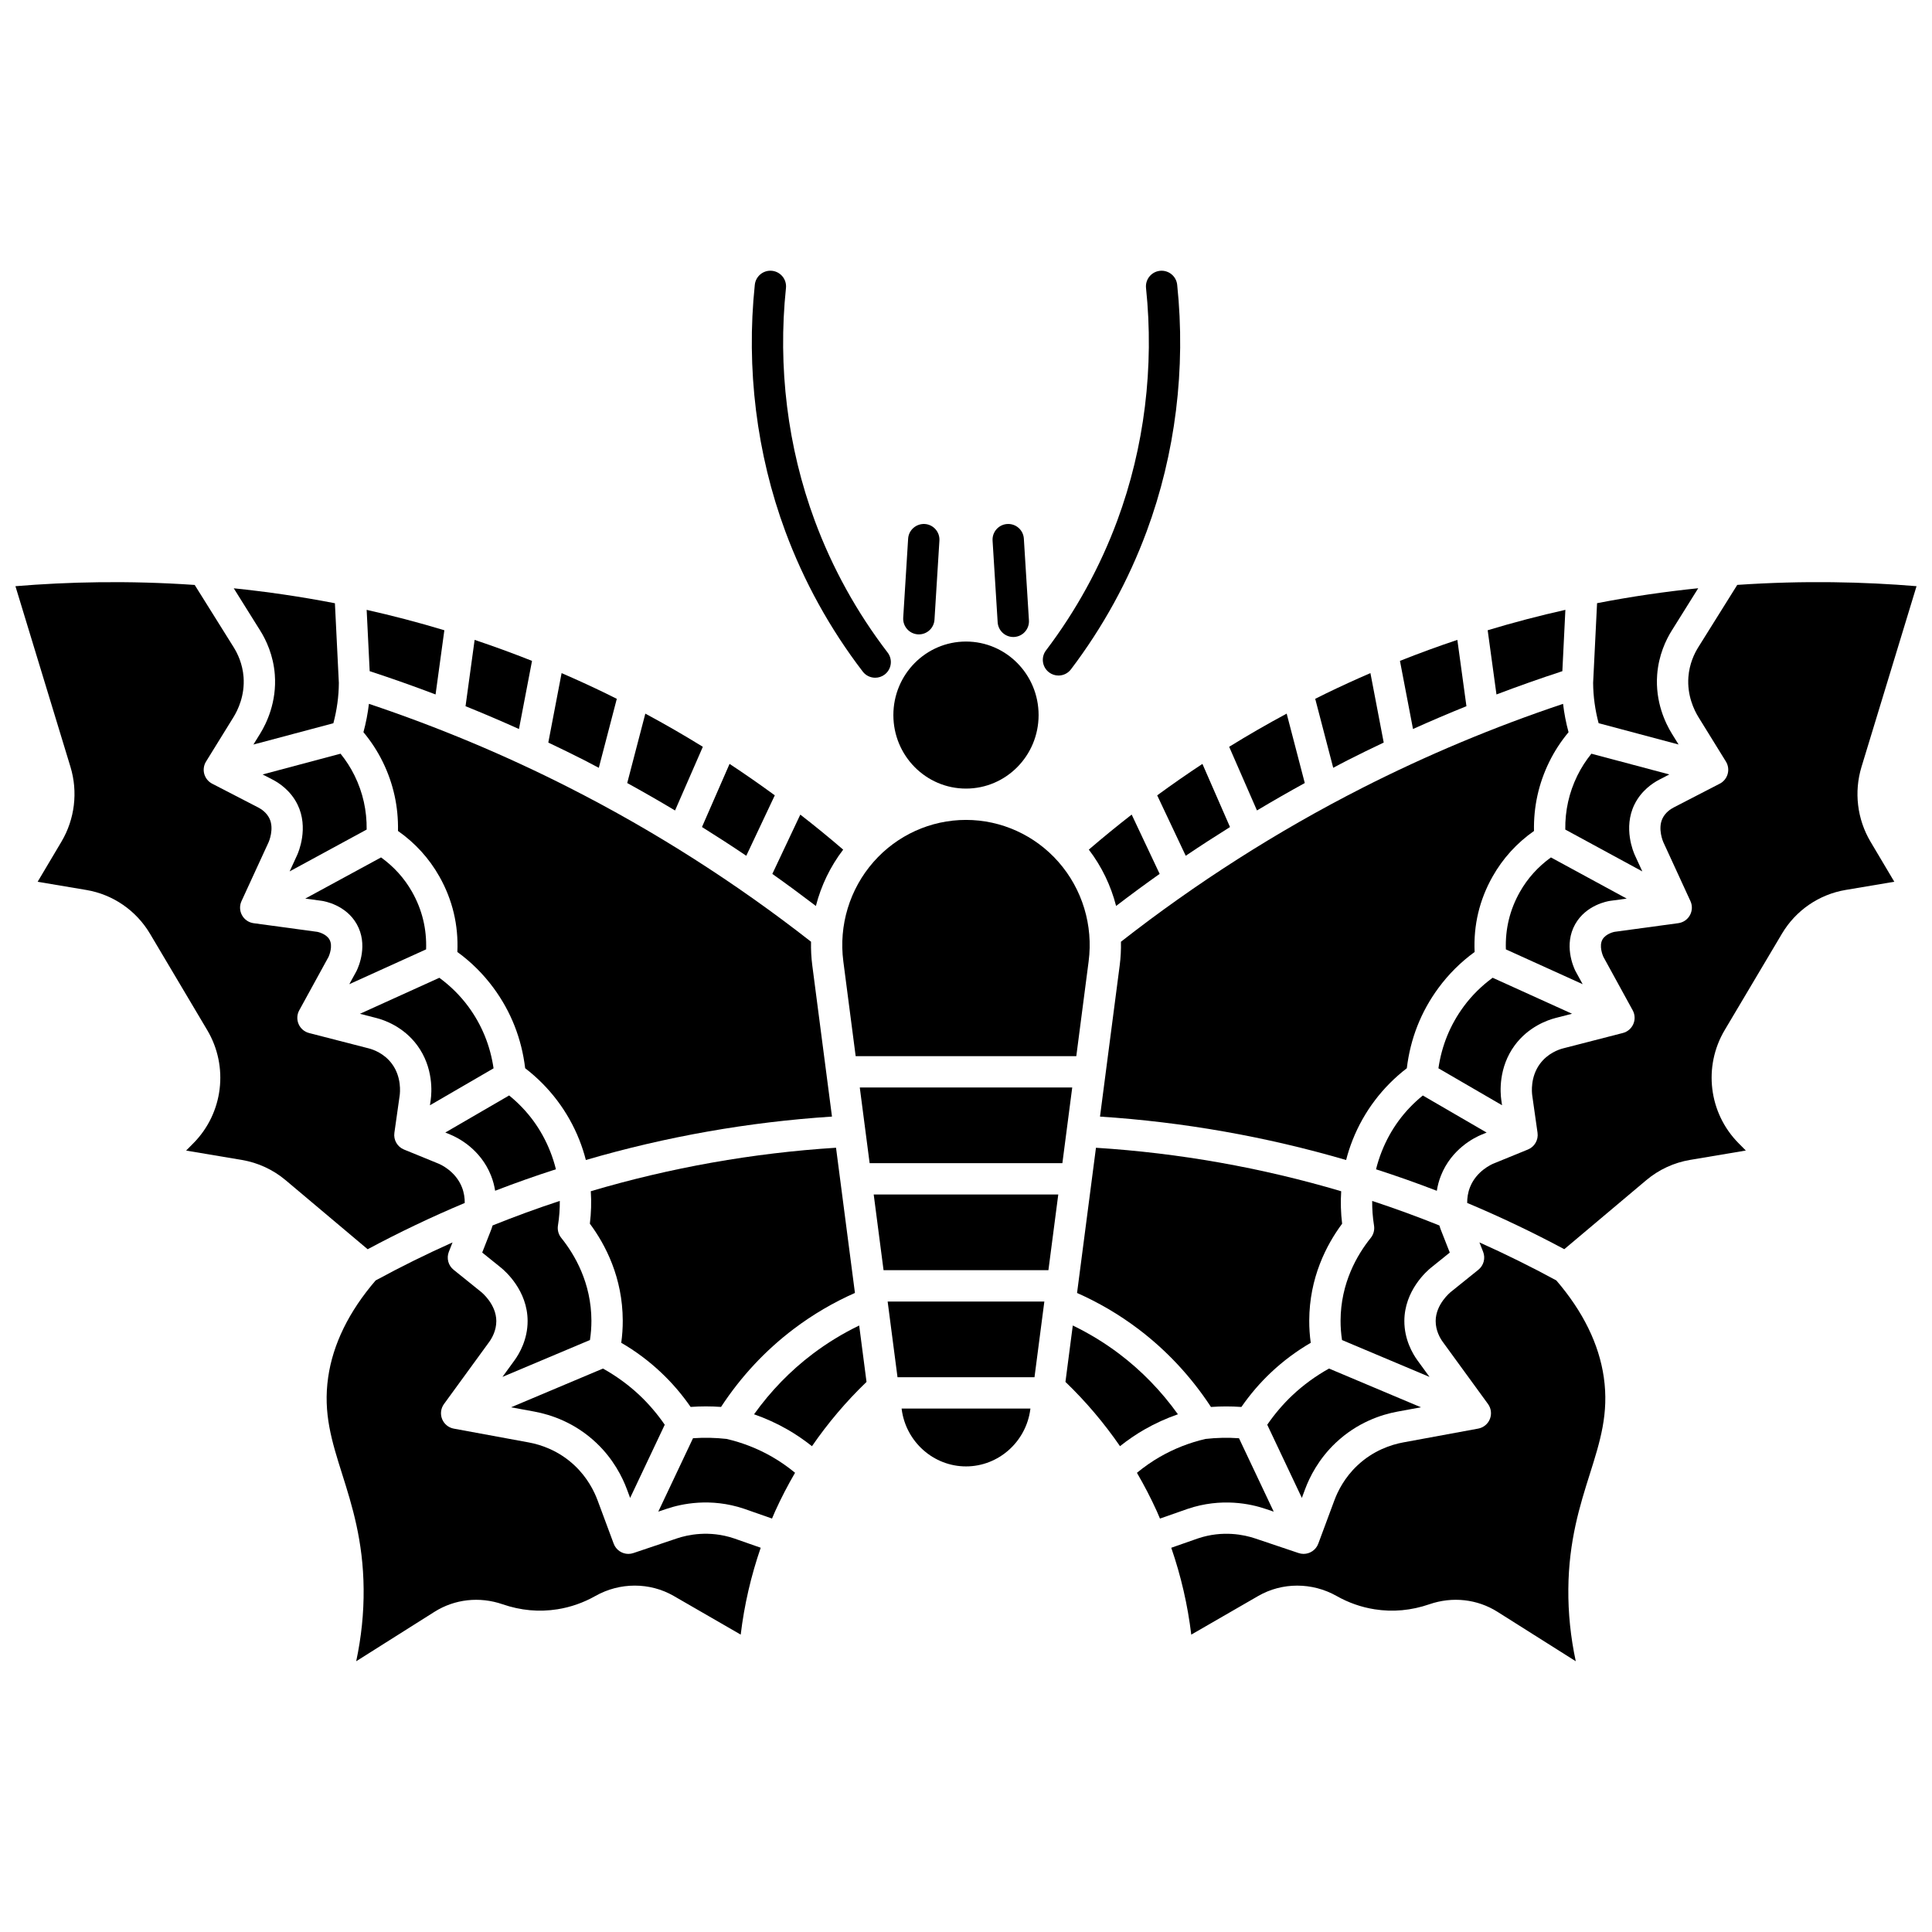 <?xml version="1.0" encoding="UTF-8"?>
<!-- Uploaded to: SVG Repo, www.svgrepo.com, Generator: SVG Repo Mixer Tools -->
<svg width="800px" height="800px" version="1.1" viewBox="144 144 512 512" xmlns="http://www.w3.org/2000/svg">
 <defs>
  <clipPath id="b">
   <path d="m532 298h119.9v178h-119.9z"/>
  </clipPath>
  <clipPath id="a">
   <path d="m148.09 298h119.91v178h-119.91z"/>
  </clipPath>
 </defs>
 <path d="m419.24 333.5c0 10.762-8.613 19.484-19.242 19.484s-19.246-8.723-19.246-19.484c0-10.762 8.617-19.484 19.246-19.484s19.242 8.723 19.242 19.484"/>
 <path d="m451.32 375.59-7.414-15.715c-3.856 2.996-7.641 6.09-11.359 9.281 3.414 4.469 5.856 9.555 7.231 14.93 3.797-2.898 7.641-5.738 11.543-8.496z"/>
 <path d="m458.23 370.79c3.863-2.613 7.785-5.141 11.734-7.617l-7.309-16.73c-4.059 2.672-8.055 5.453-11.988 8.332z"/>
 <path d="m501.19 345.44c3.141-1.598 6.316-3.141 9.508-4.656l-3.523-18.406c-3.914 1.691-7.836 3.481-11.77 5.394-0.957 0.465-1.906 0.945-2.859 1.422l4.769 18.281c1.293-0.68 2.574-1.375 3.875-2.035z"/>
 <path d="m489.78 351.51-4.797-18.395c-5.16 2.773-10.246 5.703-15.242 8.793l7.367 16.871c4.18-2.5 8.406-4.922 12.672-7.269z"/>
 <path d="m532.62 331.15-2.406-17.574c-5.035 1.68-10.109 3.535-15.211 5.562l3.457 18.055c4.68-2.106 9.398-4.121 14.16-6.043z"/>
 <path d="m429.23 423.89 3.269-25.113c1.242-9.547-1.668-19.156-7.996-26.355-6.215-7.078-15.148-11.137-24.508-11.137s-18.293 4.059-24.508 11.137c-6.324 7.199-9.238 16.809-7.996 26.355l3.269 25.113z"/>
 <path d="m274.13 455.55c0.543 1.375 0.883 2.719 1.086 4.012 5.32-2.055 10.691-3.949 16.109-5.695-0.395-1.594-0.898-3.168-1.512-4.723-2.332-5.887-5.992-10.867-10.887-14.836l-16.914 9.824 1.336 0.547c1.816 0.746 7.949 3.719 10.781 10.871z"/>
 <path d="m238.44 401.41-1.871 3.41 20.352-9.227c0.188-5.418-1.055-10.527-3.707-15.219-2.043-3.621-4.812-6.684-8.23-9.148l-20.086 10.91 4.383 0.594c0.68 0.102 6.379 1.066 9.266 6.18 3.051 5.402 0.523 11.207-0.016 12.312-0.023 0.066-0.055 0.125-0.09 0.188z"/>
 <path d="m257.94 436.91 16.859-9.793c-0.879-6.019-3.117-11.512-6.68-16.352-2.168-2.945-4.762-5.492-7.688-7.641l-21.039 9.539 4.414 1.137c2.019 0.52 7.117 2.266 10.773 7.234 4.367 5.938 3.828 12.582 3.559 14.473z"/>
 <path d="m277.16 508.89 23.184-9.77c0.258-1.711 0.391-3.434 0.387-5.133-0.035-9.965-4.371-17.438-8.004-21.949-0.738-0.918-1.051-2.106-0.863-3.269 0.355-2.195 0.504-4.367 0.488-6.516-5.996 1.969-11.934 4.144-17.805 6.5-0.16 0.531-0.316 0.961-0.43 1.254l-2.328 5.93 4.926 3.969c1.18 0.949 7.082 6.102 7.109 14.137 0.016 4.93-2.184 8.691-3.5 10.496z"/>
 <path d="m570.67 382.74 4.426-0.602-20.086-10.91c-3.418 2.465-6.184 5.527-8.23 9.148-2.652 4.691-3.894 9.801-3.707 15.219l20.352 9.227-1.871-3.41c-0.035-0.062-0.066-0.121-0.094-0.184-0.539-1.109-3.066-6.91-0.016-12.312 2.891-5.117 8.586-6.082 9.227-6.176z"/>
 <path d="m556.19 413.79 4.414-1.137-21.039-9.539c-2.926 2.148-5.519 4.691-7.688 7.641-3.562 4.84-5.805 10.332-6.68 16.352l16.859 9.793-0.199-1.402c-0.27-1.895-0.809-8.539 3.559-14.473 3.656-4.965 8.754-6.711 10.773-7.234z"/>
 <path d="m558.04 321.87 0.801-16.254c-6.762 1.516-13.633 3.305-20.59 5.406l2.328 17.016c5.777-2.191 11.602-4.25 17.461-6.168z"/>
 <path d="m302 526.35c4.531 4.273 6.938 9.082 8.156 12.367l0.836 2.246 9.172-19.395c-1.965-2.84-4.188-5.461-6.656-7.793-2.941-2.773-6.211-5.137-9.715-7.094l-24.359 10.266 6.191 1.141c4.32 0.801 10.672 2.879 16.375 8.262z"/>
 <path d="m579.23 374.93-1.992-4.332c-0.332-0.727-3.125-7.207-0.098-13.383 1.828-3.727 4.906-5.731 6.578-6.594l2.672-1.383-20.656-5.5c-1.465 1.812-2.719 3.766-3.727 5.824-2.188 4.461-3.258 9.254-3.191 14.281z"/>
 <path d="m588.84 341.3-1.785-2.887c-1.684-2.727-4.434-8.379-3.887-15.621 0.391-5.172 2.316-9.207 3.863-11.68l7.016-11.223c-8.645 0.887-17.605 2.176-26.809 3.961l-1.043 21.117c0.027 3.586 0.52 7.168 1.453 10.684z"/>
 <path d="m523.28 479.91 4.926-3.965-2.328-5.93c-0.113-0.293-0.27-0.723-0.43-1.254-5.871-2.359-11.809-4.531-17.805-6.5-0.02 2.148 0.133 4.32 0.488 6.516 0.188 1.164-0.125 2.352-0.863 3.269-3.633 4.512-7.969 11.984-8.004 21.949-0.008 1.703 0.129 3.422 0.387 5.133l23.184 9.77-3.168-4.352c-1.312-1.801-3.516-5.562-3.5-10.492 0.031-8.043 5.93-13.195 7.113-14.145z"/>
 <path d="m504.95 352.84c-22.48 11.434-43.953 25.141-63.887 40.73 0.043 2.082-0.059 4.18-0.332 6.277l-5.219 40.062c22.102 1.438 44.004 5.305 65.223 11.508 0.461-1.809 1.039-3.586 1.727-5.32 2.977-7.516 7.922-14.051 14.359-19.004 0.941-7.84 3.75-14.98 8.367-21.254 2.707-3.68 5.934-6.887 9.602-9.551-0.324-7.106 1.273-13.82 4.762-19.992 2.719-4.816 6.402-8.867 10.973-12.078-0.129-6.43 1.227-12.574 4.035-18.301 1.375-2.805 3.094-5.441 5.121-7.875-0.672-2.477-1.156-4.988-1.453-7.512-18.262 6.106-36.156 13.602-53.277 22.309z"/>
 <path d="m536.64 444.69 1.336-0.547-16.914-9.824c-4.898 3.969-8.555 8.949-10.887 14.836-0.613 1.551-1.117 3.125-1.512 4.723 5.414 1.746 10.789 3.641 16.109 5.695 0.203-1.293 0.543-2.637 1.086-4.012 2.836-7.156 8.973-10.129 10.781-10.871z"/>
 <path d="m489.84 538.71c1.219-3.285 3.625-8.094 8.156-12.367 5.707-5.383 12.055-7.465 16.379-8.258l6.188-1.141-24.359-10.266c-3.504 1.957-6.773 4.32-9.715 7.094-2.473 2.332-4.695 4.953-6.656 7.793l9.172 19.395z"/>
 <path d="m464.92 516.86c2.676-0.191 5.371-0.191 8.062 0 2.297-3.32 4.918-6.379 7.816-9.113 3.219-3.035 6.762-5.68 10.562-7.887-0.273-1.965-0.406-3.938-0.398-5.894 0.039-11.344 4.527-20.031 8.715-25.672-0.352-2.871-0.43-5.75-0.246-8.602-21.125-6.258-42.957-10.133-64.988-11.523l-5.012 38.48c5.723 2.535 11.145 5.711 16.145 9.484 7.57 5.711 14.066 12.676 19.344 20.727z"/>
 <path d="m556.45 483.33c-6.66-3.617-13.465-6.981-20.383-10.078l0.98 2.496c0.66 1.688 0.152 3.613-1.262 4.75l-7.301 5.879c-0.164 0.133-4 3.269-4.016 7.703-0.008 2.562 1.191 4.594 1.91 5.574l11.957 16.418c0.84 1.152 1.027 2.656 0.5 3.981-0.527 1.324-1.699 2.285-3.106 2.543l-19.848 3.656c-3.223 0.594-7.953 2.141-12.184 6.133-3.367 3.176-5.16 6.766-6.074 9.223l-4.266 11.48c-0.621 1.668-2.203 2.707-3.891 2.707-0.441 0-0.887-0.07-1.324-0.219l-11.516-3.875c-2.832-0.953-8.559-2.223-15.16-0.004l-7.07 2.477c2.57 7.461 4.359 15.152 5.301 23.02l17.746-10.242c6.336-3.66 14.293-3.656 20.766 0 3.156 1.785 6.539 2.973 10.062 3.527 4.852 0.77 9.738 0.32 14.527-1.332 6.117-2.109 12.699-1.379 18.059 2.008l20.738 13.094c-1.363-6.367-2.027-12.777-1.969-19.156 0.113-12.793 3.082-22.188 5.699-30.477 2.723-8.625 5.074-16.07 3.699-25.621-1.27-8.805-5.504-17.434-12.578-25.664z"/>
 <path d="m382.96 517.48c1.125 8.625 8.449 15.133 17.043 15.133s15.918-6.504 17.043-15.133l0.027-0.203h-34.137z"/>
 <path d="m381.85 508.98h36.301l2.613-20.062h-41.527z"/>
 <path d="m336.54 525.33c-2.934-0.332-5.91-0.391-8.887-0.184l-9.199 19.453 2.266-0.762c3.816-1.285 11.547-3 20.457-0.004l7.418 2.598c0.277-0.641 0.539-1.285 0.824-1.922 1.59-3.512 3.359-6.91 5.281-10.211-1.922-1.578-3.961-3.008-6.109-4.242-3.758-2.156-7.812-3.746-12.051-4.727z"/>
 <path d="m378.15 480.61h43.691l2.613-20.059h-48.914z"/>
 <path d="m359.42 502.76c-5.969 4.504-11.188 9.891-15.59 16.043 3.082 1.07 6.059 2.426 8.898 4.055 2.258 1.297 4.406 2.781 6.453 4.398 4.219-6.125 9.039-11.828 14.457-17.035l-1.945-14.949c-4.324 2.09-8.438 4.594-12.273 7.488z"/>
 <path d="m327.02 516.85c2.691-0.188 5.387-0.191 8.062 0 5.277-8.051 11.773-15.012 19.34-20.723 5-3.773 10.422-6.953 16.145-9.484l-5.012-38.48c-22.031 1.391-43.859 5.266-64.988 11.523 0.184 2.848 0.105 5.727-0.246 8.602 4.188 5.641 8.676 14.328 8.715 25.672 0.008 1.957-0.129 3.93-0.398 5.894 3.805 2.203 7.348 4.848 10.562 7.887 2.902 2.734 5.523 5.789 7.82 9.109z"/>
 <path d="m479.28 543.84 2.266 0.762-9.199-19.453c-2.973-0.207-5.949-0.148-8.883 0.188-4.234 0.98-8.293 2.57-12.055 4.731-2.148 1.234-4.188 2.66-6.109 4.242 1.922 3.301 3.695 6.699 5.281 10.207 0.289 0.637 0.551 1.281 0.824 1.922l7.371-2.582c8.953-3.016 16.688-1.305 20.504-0.016z"/>
 <g clip-path="url(#b)">
  <path d="m637.32 347.22 14.582-47.875c-13.824-1.148-29.902-1.547-47.512-0.34l-10.324 16.512c-1.051 1.684-2.363 4.418-2.625 7.902-0.367 4.894 1.516 8.758 2.668 10.629l7.273 11.766c0.609 0.984 0.777 2.176 0.469 3.289-0.309 1.113-1.066 2.051-2.098 2.578l-12.227 6.316c-0.762 0.395-2.156 1.289-2.934 2.875-1.352 2.758 0.176 6.238 0.191 6.273l7.199 15.656c0.551 1.195 0.5 2.578-0.133 3.734-0.633 1.152-1.777 1.938-3.078 2.113l-16.949 2.305c0.016 0-2.25 0.434-3.156 2.035-0.953 1.684 0.047 4.137 0.227 4.547l7.785 14.203c0.617 1.125 0.68 2.469 0.168 3.644-0.508 1.176-1.531 2.051-2.773 2.371l-15.824 4.074c-1.16 0.297-4.082 1.297-6.16 4.117-2.566 3.488-2.141 7.598-2.027 8.387l1.402 9.871c0.266 1.883-0.781 3.707-2.539 4.426l-9.148 3.738c-0.457 0.188-4.5 1.945-6.203 6.238-0.586 1.477-0.766 2.922-0.754 4.188 8.762 3.676 17.352 7.777 25.73 12.258l21.727-18.289c3.32-2.793 7.328-4.652 11.598-5.371l14.785-2.488-1.938-1.957c-7.894-7.977-9.398-20.301-3.656-29.969l15.16-25.527c3.676-6.188 9.828-10.414 16.883-11.605l12.902-2.172-6.312-10.625c-3.535-5.961-4.402-13.188-2.379-19.828z"/>
 </g>
 <path d="m456.16 518.8c-4.402-6.148-9.621-11.539-15.59-16.043-3.836-2.894-7.949-5.398-12.27-7.488l-1.945 14.949c5.426 5.219 10.242 10.918 14.457 17.031 2.047-1.621 4.195-3.106 6.453-4.398 2.836-1.625 5.812-2.981 8.895-4.051z"/>
 <path d="m323.37 551.7-11.52 3.879c-0.438 0.148-0.887 0.219-1.324 0.219-1.688 0-3.269-1.039-3.891-2.707l-4.266-11.48c-0.914-2.453-2.707-6.047-6.07-9.219-4.234-3.996-8.961-5.543-12.184-6.133l-19.848-3.656c-1.402-0.258-2.574-1.219-3.106-2.543-0.527-1.324-0.34-2.828 0.5-3.981l11.957-16.418c0.719-0.984 1.918-3.016 1.91-5.578-0.016-4.434-3.852-7.57-4.016-7.699l-7.305-5.883c-1.414-1.137-1.922-3.059-1.262-4.75l0.98-2.496c-6.922 3.098-13.723 6.457-20.383 10.078-7.074 8.23-11.309 16.859-12.574 25.66-1.375 9.551 0.977 16.996 3.699 25.621 2.617 8.289 5.586 17.688 5.699 30.477 0.059 6.379-0.605 12.789-1.969 19.156l20.738-13.094c5.359-3.383 11.941-4.113 18.059-2.004 4.785 1.648 9.672 2.098 14.527 1.328 3.523-0.559 6.906-1.746 10.062-3.527 6.473-3.66 14.43-3.66 20.766-0.004l17.746 10.242c0.945-7.867 2.731-15.559 5.301-23.02l-7.117-2.492c-6.555-2.195-12.285-0.93-15.113 0.023z"/>
 <path d="m371.85 432.19 2.613 20.062h51.078l2.613-20.062z"/>
 <path d="m330.26 341.91c-4.996-3.09-10.082-6.019-15.242-8.793l-4.797 18.395c4.266 2.348 8.492 4.769 12.672 7.273z"/>
 <path d="m302.69 347.48 4.769-18.281c-0.953-0.477-1.902-0.957-2.859-1.422-3.934-1.914-7.859-3.703-11.77-5.394l-3.523 18.406c3.191 1.516 6.367 3.059 9.508 4.656 1.297 0.66 2.582 1.355 3.875 2.035z"/>
 <path d="m356.09 359.88-7.414 15.715c3.902 2.762 7.742 5.602 11.543 8.496 1.375-5.375 3.82-10.461 7.231-14.93-3.715-3.195-7.504-6.289-11.359-9.281z"/>
 <path d="m284.99 319.14c-5.102-2.027-10.176-3.879-15.211-5.562l-2.406 17.574c4.762 1.926 9.48 3.941 14.16 6.043z"/>
 <path d="m341.77 370.79 7.559-16.02c-3.934-2.879-7.93-5.656-11.988-8.332l-7.309 16.73c3.953 2.481 7.875 5.008 11.738 7.621z"/>
 <path d="m216.83 322.8c0.543 7.238-2.203 12.895-3.887 15.621l-1.785 2.887 21.188-5.641c0.934-3.516 1.43-7.098 1.453-10.684l-1.043-21.117c-9.203-1.785-18.164-3.074-26.809-3.961l7.016 11.219c1.551 2.469 3.477 6.504 3.867 11.676z"/>
 <path d="m216.27 350.62c1.672 0.863 4.75 2.867 6.578 6.594 3.027 6.176 0.234 12.656-0.094 13.375l-1.996 4.34 20.41-11.086c0.066-5.023-1-9.82-3.191-14.281-1.012-2.062-2.262-4.012-3.727-5.824l-20.656 5.5z"/>
 <g clip-path="url(#a)">
  <path d="m267.16 462.8c0.016-1.266-0.168-2.711-0.754-4.188-1.699-4.297-5.75-6.055-6.203-6.238l-9.148-3.738c-1.762-0.719-2.809-2.543-2.539-4.426l1.398-9.871c0.113-0.789 0.539-4.898-2.027-8.387-2.074-2.82-4.996-3.816-6.156-4.117l-15.824-4.074c-1.242-0.32-2.266-1.195-2.773-2.371-0.508-1.176-0.449-2.523 0.168-3.644l7.785-14.203c0.18-0.41 1.18-2.863 0.227-4.547-0.91-1.613-3.207-2.043-3.227-2.047l-16.875-2.293c-1.305-0.176-2.445-0.961-3.078-2.113-0.633-1.152-0.684-2.539-0.133-3.734l7.207-15.672c0.008-0.02 1.535-3.5 0.184-6.258-0.777-1.582-2.172-2.481-2.934-2.875l-12.227-6.316c-1.027-0.531-1.785-1.465-2.098-2.578-0.309-1.113-0.137-2.309 0.469-3.289l7.273-11.766c1.156-1.867 3.039-5.734 2.672-10.629-0.262-3.484-1.57-6.219-2.625-7.902l-10.324-16.508c-17.605-1.215-33.684-0.816-47.508 0.332l14.582 47.875c2.023 6.641 1.152 13.867-2.387 19.828l-6.312 10.629 12.902 2.172c7.055 1.188 13.207 5.418 16.883 11.605l15.16 25.531c5.742 9.668 4.238 21.992-3.656 29.969l-1.938 1.957 14.785 2.488c4.266 0.719 8.277 2.574 11.598 5.371l21.727 18.289c8.375-4.484 16.965-8.586 25.727-12.262z"/>
 </g>
 <path d="m249.47 364.21c4.57 3.211 8.254 7.262 10.973 12.078 3.484 6.172 5.082 12.891 4.762 19.996 3.672 2.668 6.894 5.871 9.602 9.551 4.617 6.273 7.426 13.414 8.367 21.254 6.438 4.953 11.383 11.488 14.359 19.004 0.688 1.734 1.262 3.516 1.727 5.32 21.219-6.203 43.121-10.07 65.223-11.508l-5.219-40.062c-0.273-2.098-0.375-4.195-0.332-6.277-19.93-15.59-41.402-29.297-63.887-40.73-17.121-8.711-35.02-16.203-53.277-22.312-0.297 2.523-0.781 5.035-1.453 7.512 2.027 2.43 3.746 5.07 5.121 7.875 2.812 5.727 4.164 11.871 4.035 18.301z"/>
 <path d="m259.43 328.04 2.328-17.016c-6.961-2.102-13.832-3.891-20.59-5.406l0.801 16.25c5.859 1.918 11.684 3.977 17.461 6.172z"/>
 <path d="m372.64 321.98c0.816 1.066 2.051 1.625 3.297 1.625 0.883 0 1.77-0.277 2.523-0.855 1.82-1.395 2.164-4 0.77-5.82-8.176-10.672-14.676-22.441-19.32-34.973-7.184-19.387-9.82-40.699-7.621-61.629 0.238-2.281-1.414-4.32-3.695-4.562-2.277-0.238-4.32 1.414-4.562 3.695-2.328 22.195 0.469 44.805 8.094 65.379 4.934 13.316 11.836 25.809 20.516 37.141z"/>
 <path d="m387.25 312.11c0.086 0.004 0.176 0.008 0.262 0.008 2.176 0 4-1.691 4.137-3.894l1.305-20.961c0.141-2.289-1.598-4.258-3.887-4.402-2.273-0.117-4.258 1.598-4.402 3.883l-1.305 20.961c-0.137 2.293 1.602 4.262 3.891 4.406z"/>
 <path d="m422 322.18c0.75 0.566 1.629 0.844 2.504 0.844 1.254 0 2.496-0.566 3.312-1.645 8.465-11.172 15.211-23.461 20.055-36.535 7.625-20.578 10.422-43.184 8.094-65.379-0.238-2.281-2.293-3.934-4.562-3.695-2.281 0.238-3.934 2.281-3.695 4.562 2.195 20.93-0.438 42.242-7.621 61.629-4.562 12.309-10.914 23.883-18.887 34.402-1.383 1.824-1.023 4.43 0.801 5.816z"/>
 <path d="m412.53 312.81c0.086 0 0.176-0.004 0.262-0.008 2.289-0.145 4.027-2.113 3.887-4.402l-1.348-21.652c-0.141-2.289-2.106-4.019-4.402-3.883-2.289 0.145-4.027 2.113-3.887 4.402l1.348 21.652c0.141 2.195 1.965 3.891 4.141 3.891z"/>
</svg>